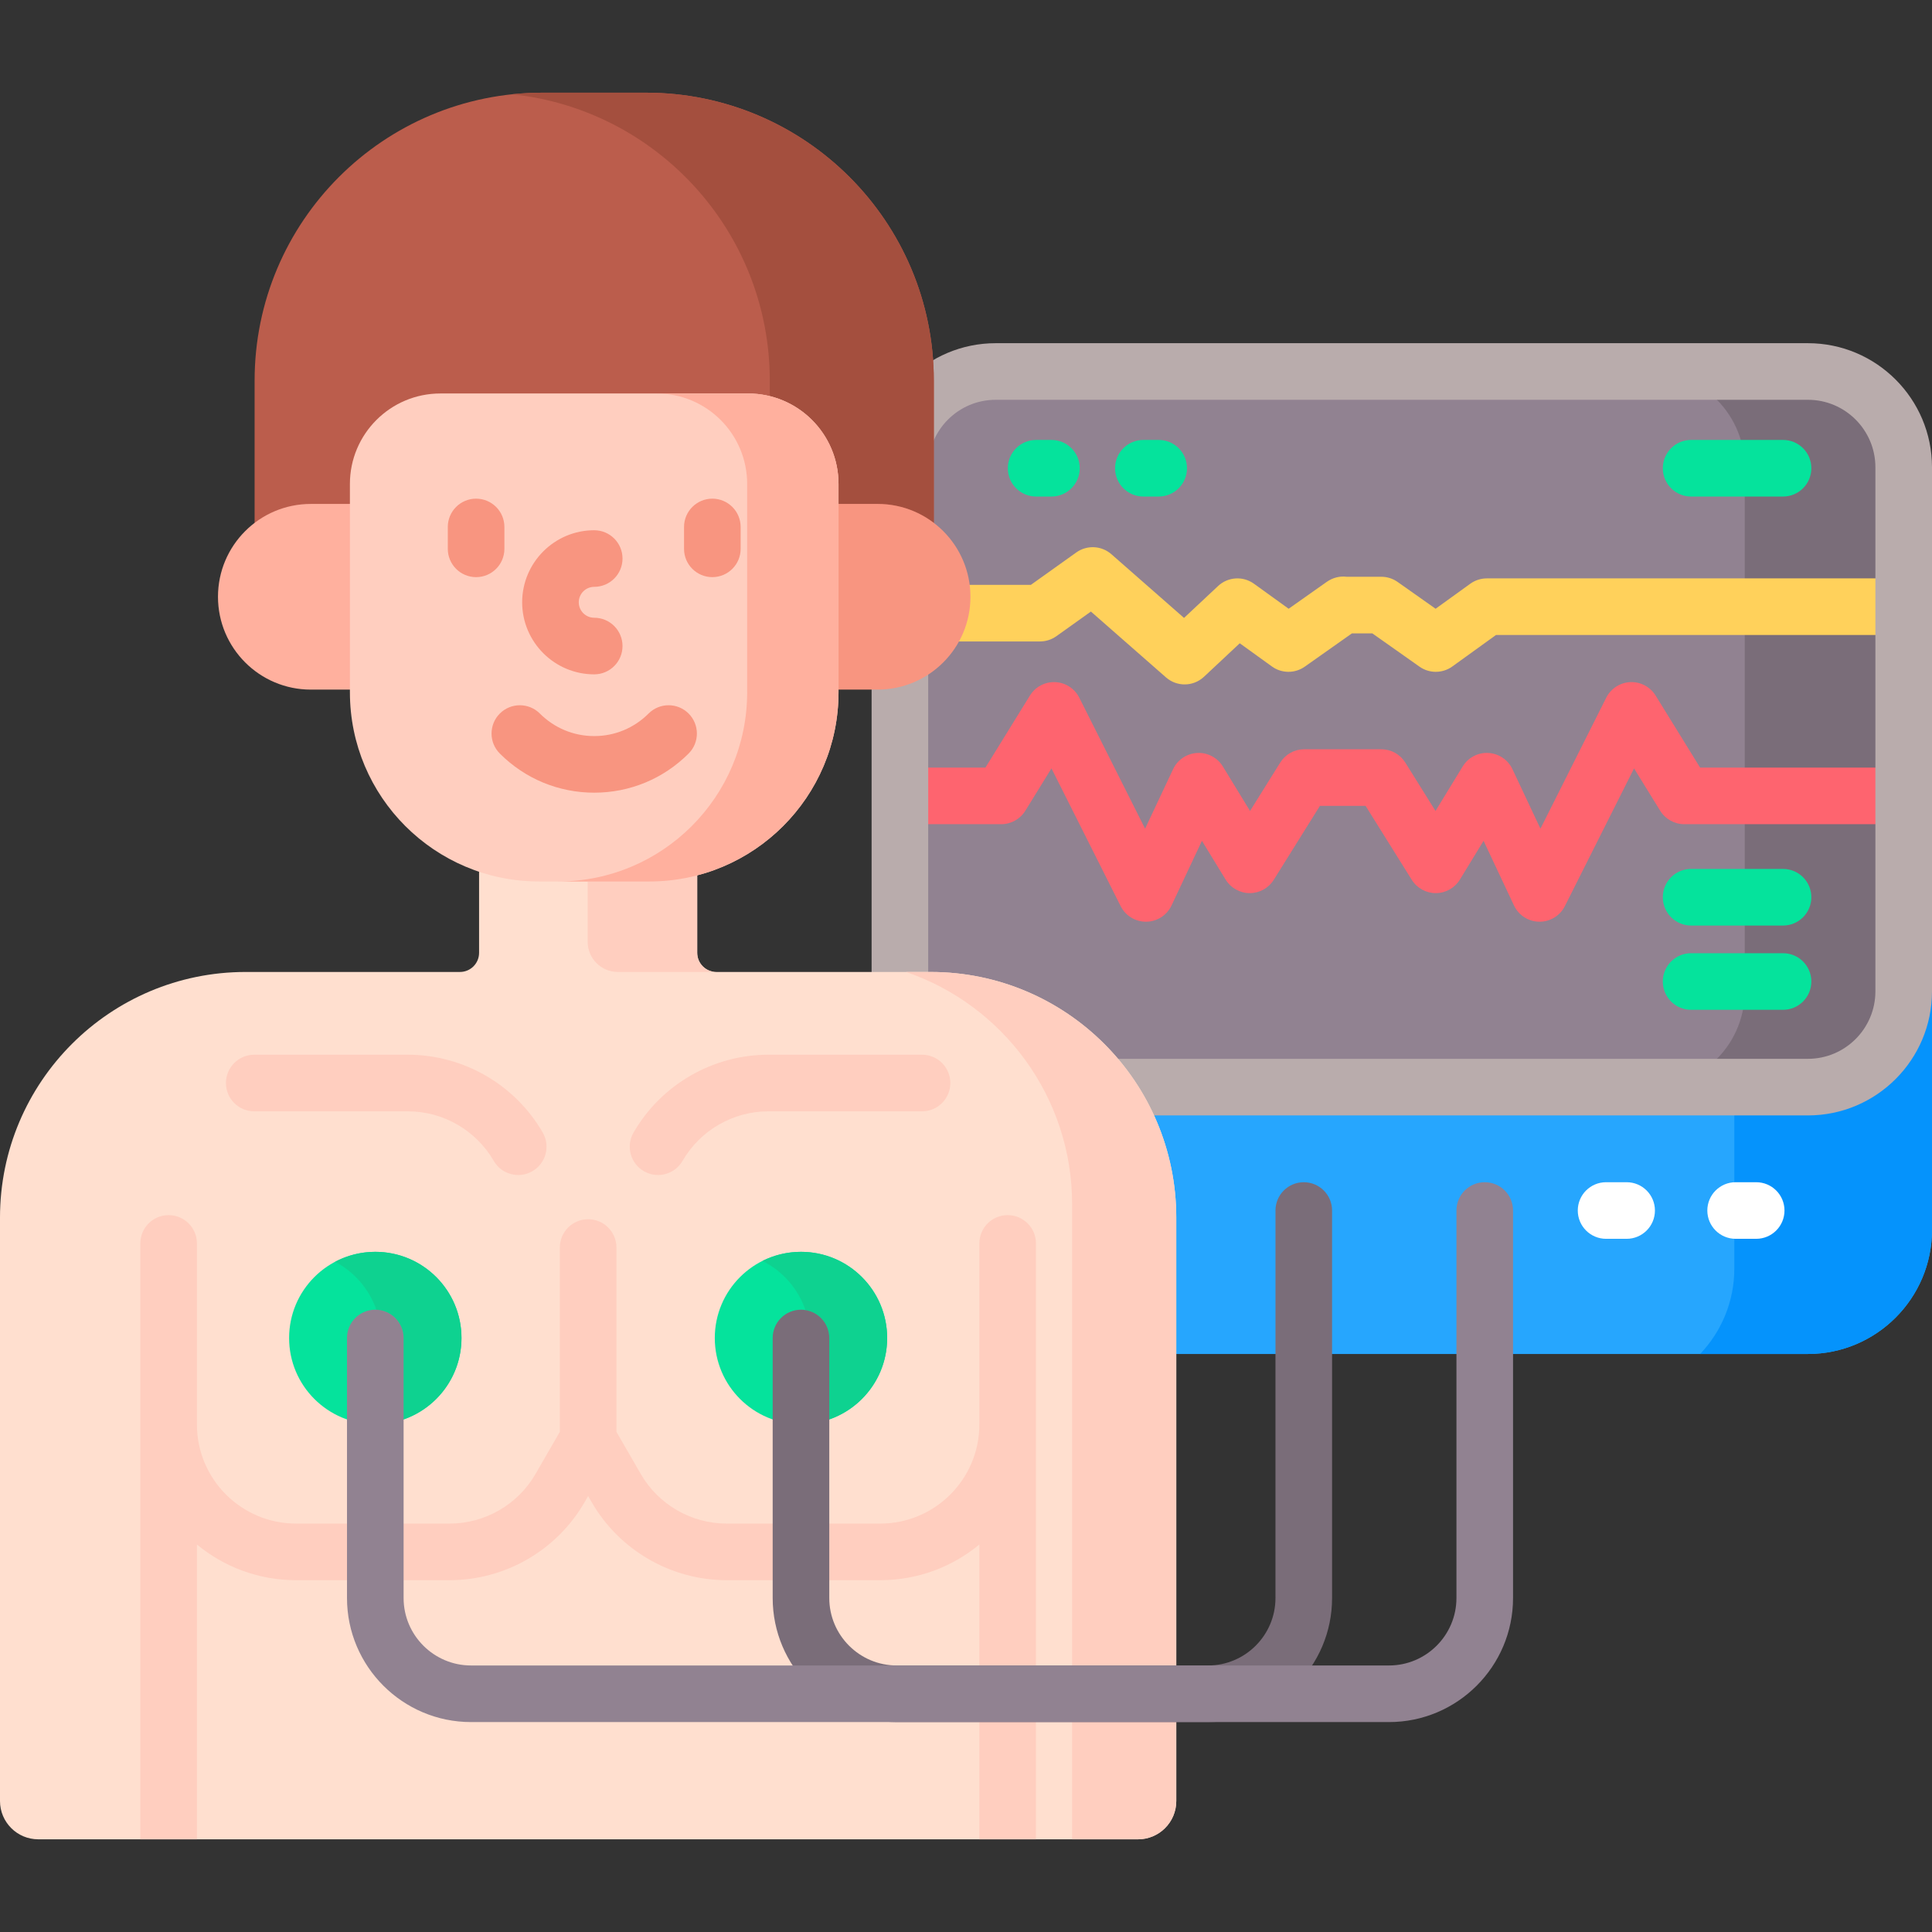 <svg xmlns="http://www.w3.org/2000/svg" id="Capa_1" height="512" viewBox="0 0 512 512" width="512"><rect x="0" y="0" width="512" height="512" fill="#333333" stroke="none"/><g><g><g><path d="m479.123 294.6h-174.904c4.16 8.485 6.507 18.012 6.507 28.083v36.134h168.397c18.129 0 32.877-14.749 32.877-32.877v-63.217h-1c0 17.577-14.3 31.877-31.877 31.877z" fill="#26a6fe"></path></g><g><path d="m479.123 294.6h-19.508v41.586c0 8.764-3.453 16.732-9.063 22.631h28.57c18.129 0 32.877-14.749 32.877-32.877v-63.217h-1c.001 17.577-14.299 31.877-31.876 31.877z" fill="#0593fc"></path></g><path d="m498 262.723v-138.897c0-10.409-8.468-18.877-18.877-18.877h-215.262c-10.409 0-18.877 8.468-18.877 18.877v134.756h1.64c18.851 0 36.671 8.261 48.891 22.666l.3.353h183.309c10.408-.001 18.876-8.469 18.876-18.878z" fill="#918291"></path><path d="m479.123 104.949h-25.17c5.168 4.646 8.421 11.381 8.421 18.877v138.897c0 7.497-3.253 14.232-8.421 18.877h25.17c10.409 0 18.877-8.468 18.877-18.877v-138.897c0-10.409-8.468-18.877-18.877-18.877z" fill="#7a6d79"></path><g><path d="m498 203.417h-47.459l-11.787-19.093c-1.428-2.312-4.006-3.672-6.71-3.553-2.716.119-5.154 1.698-6.374 4.126l-17.436 34.714-7.419-15.773c-1.175-2.497-3.625-4.146-6.38-4.296-2.758-.161-5.369 1.225-6.808 3.579l-7.201 11.789-8.004-12.822c-1.37-2.195-3.775-3.528-6.362-3.528h-20.422c-2.587 0-4.992 1.333-6.362 3.528l-8.004 12.823-7.202-11.789c-1.438-2.354-4.068-3.738-6.808-3.579-2.755.15-5.205 1.8-6.38 4.296l-7.419 15.773-17.436-34.714c-1.22-2.429-3.658-4.008-6.374-4.126-2.718-.123-5.282 1.24-6.71 3.553l-11.787 19.093h-16.173v15h20.357c2.601 0 5.016-1.347 6.382-3.561l6.929-11.224 18.331 36.496c1.274 2.537 3.869 4.134 6.702 4.134h.097c2.871-.037 5.468-1.709 6.69-4.307l8.057-17.13 6.273 10.269c1.355 2.219 3.764 3.578 6.364 3.59h.036c2.587 0 4.991-1.333 6.362-3.528l12.232-19.597h12.104l12.232 19.597c1.371 2.195 3.775 3.528 6.362 3.528h.036c2.601-.013 5.009-1.371 6.364-3.59l6.272-10.269 8.057 17.129c1.223 2.598 3.819 4.27 6.69 4.307h.098c2.832 0 5.427-1.598 6.701-4.134l18.331-36.496 6.929 11.224c1.366 2.213 3.781 3.561 6.382 3.561h51.647z" fill="#fe646f"></path><path d="m498 153.278h-103.972c-1.575 0-3.109.496-4.387 1.417l-9.192 6.63-10.064-7.103c-1.265-.893-2.775-1.373-4.324-1.373h-9.209c-1.798-.232-3.683.244-5.282 1.373l-10.064 7.103-9.193-6.63c-2.908-2.099-6.897-1.842-9.514.609l-9.022 8.451-19.249-16.883c-2.618-2.296-6.469-2.489-9.302-.466l-12.029 8.585h-28.211v15h30.612c1.562 0 3.085-.488 4.356-1.395l9.148-6.529 19.894 17.448c1.417 1.243 3.182 1.862 4.944 1.862 1.846 0 3.688-.678 5.128-2.026l9.479-8.877 8.525 6.148c2.596 1.874 6.096 1.891 8.711.044l12.491-8.815h5.408l12.491 8.815c1.297.916 2.811 1.373 4.324 1.373 1.539 0 3.078-.473 4.387-1.417l11.568-8.343h101.548z" fill="#ffd15b"></path></g><path d="m479.123 90.949h-215.262c-18.128 0-32.877 14.749-32.877 32.877v134.756h15v-134.756c0-9.857 8.02-17.877 17.877-17.877h215.262c9.857 0 17.877 8.02 17.877 17.877v138.897c0 9.857-8.02 17.877-17.877 17.877h-184.208c3.923 4.495 7.231 9.536 9.789 15h174.419c18.128 0 32.877-14.749 32.877-32.877v-138.897c0-18.128-14.749-32.877-32.877-32.877z" fill="#b9acac"></path></g><g><g><path d="m246.624 257.582h-56.783c-2.803 0-5.075-2.272-5.075-5.075v-21.667c-4.049 1.085-8.299 1.672-12.685 1.672h-29.213c-5.567 0-10.915-.945-15.907-2.662v22.656c0 2.803-2.272 5.075-5.075 5.075h-56.784c-35.955.001-65.102 29.148-65.102 65.103v154.603c0 5.606 4.545 10.151 10.151 10.151h291.424c5.606 0 10.151-4.545 10.151-10.151v-154.603c0-35.955-29.147-65.102-65.102-65.102z" fill="#ffdfcf"></path></g><g><g><path d="m155.742 249.582c0 4.418 3.582 8 8 8h26.099c-2.803 0-5.075-2.272-5.075-5.075v-21.667c-4.049 1.085-8.299 1.672-12.685 1.672h-16.338v17.07z" fill="#ffcebf"></path></g><g><path d="m246.624 257.582h-6.495c25.591 8.769 43.996 33.02 43.996 61.584v168.272h17.45c5.606 0 10.151-4.545 10.151-10.151v-154.603c0-35.955-29.147-65.102-65.102-65.102z" fill="#ffcebf"></path></g></g><g><circle cx="212.268" cy="354.587" fill="#05e39c" r="22.84"></circle></g><g><path d="m213.452 347.19c3.578.569 6.316 3.659 6.316 7.398v21.573c8.928-3.104 15.339-11.587 15.339-21.573 0-12.614-10.226-22.84-22.84-22.84-3.67 0-7.135.871-10.208 2.409 5.319 2.662 9.443 7.343 11.393 13.033z" fill="#0ed290"></path></g><g><path d="m82.371 134.549h11.359v-6.293c0-12.671 10.309-22.979 22.979-22.979h81.53c12.671 0 22.979 10.308 22.979 22.979v6.293h11.359c5.645 0 10.831 1.994 14.897 5.311v-39.001c0-42.138-34.159-76.297-76.297-76.297h-27.406c-42.138 0-76.297 34.159-76.297 76.297v39.001c4.066-3.317 9.252-5.311 14.897-5.311z" fill="#bb5d4c"></path><path d="m203.999 100.859v4.118c10.46 2.58 18.219 12.021 18.219 23.278v5.293h10.359c5.601 0 10.762 1.875 14.897 5.027v-37.716c0-42.138-34.159-76.297-76.297-76.297h-27.406c-2.714 0-5.393.147-8.034.424 38.36 4.015 68.262 36.45 68.262 75.873z" fill="#a44f3e"></path><g><g><g><path d="m82.371 133.548c-13.588 0-24.603 11.015-24.603 24.603s11.015 24.603 24.603 24.603h11.323v-49.205h-11.323z" fill="#ffb09e"></path></g></g><g><g><path d="m232.577 133.548h-11.323v49.205h11.323c13.588 0 24.603-11.015 24.603-24.603s-11.015-24.602-24.603-24.602z" fill="#f89580"></path></g></g></g><g><path d="m92.73 128.255v55.21c0 27.69 22.447 50.138 50.138 50.138h29.212c27.69 0 50.138-22.447 50.138-50.138v-55.21c0-13.243-10.736-23.979-23.979-23.979h-81.53c-13.243 0-23.979 10.736-23.979 23.979z" fill="#ffcebf"></path></g><g><path d="m198.239 104.276h-24.212c13.243 0 23.979 10.736 23.979 23.979v55.21c0 27.69-22.447 50.138-50.138 50.138h24.212c27.69 0 50.138-22.447 50.138-50.138v-55.21c0-13.243-10.736-23.979-23.979-23.979z" fill="#ffb09e"></path></g><g><g><path d="m157.474 178.709c-10.528 0-19.094-8.565-19.094-19.094s8.565-19.094 19.094-19.094c4.142 0 7.5 3.358 7.5 7.5s-3.358 7.5-7.5 7.5c-2.257 0-4.094 1.836-4.094 4.094s1.836 4.094 4.094 4.094c4.142 0 7.5 3.358 7.5 7.5s-3.358 7.5-7.5 7.5z" fill="#f89580"></path></g><g><path d="m157.474 210.067c-9.444 0-18.327-3.682-25.013-10.367-2.929-2.929-2.929-7.678 0-10.606 2.929-2.929 7.678-2.929 10.606 0 3.853 3.852 8.969 5.974 14.406 5.974s10.554-2.122 14.406-5.974c2.929-2.929 7.678-2.93 10.606 0 2.929 2.929 2.929 7.677 0 10.606-6.684 6.685-15.567 10.367-25.011 10.367z" fill="#f89580"></path></g><g><g><path d="m126.171 152.947c-4.142 0-7.5-3.358-7.5-7.5v-5.797c0-4.142 3.358-7.5 7.5-7.5s7.5 3.358 7.5 7.5v5.797c0 4.142-3.358 7.5-7.5 7.5z" fill="#f89580"></path></g><g><path d="m188.777 152.947c-4.142 0-7.5-3.358-7.5-7.5v-5.797c0-4.142 3.358-7.5 7.5-7.5s7.5 3.358 7.5 7.5v5.797c0 4.142-3.358 7.5-7.5 7.5z" fill="#f89580"></path></g></g></g></g><g fill="#ffcebf"><path d="m67.376 294.511h40.727c9.35 0 18.061 5.03 22.736 13.126 1.389 2.406 3.91 3.751 6.502 3.751 1.272 0 2.562-.324 3.743-1.006 3.587-2.071 4.816-6.658 2.745-10.245-7.345-12.723-21.035-20.626-35.726-20.626h-40.727c-4.142 0-7.5 3.358-7.5 7.5s3.358 7.5 7.5 7.5z"></path><path d="m170.642 310.382c1.181.682 2.471 1.006 3.743 1.006 2.592 0 5.113-1.346 6.502-3.751 4.675-8.097 13.386-13.126 22.736-13.126h40.727c4.142 0 7.5-3.358 7.5-7.5s-3.358-7.5-7.5-7.5h-40.727c-14.691 0-28.381 7.904-35.726 20.626-2.071 3.587-.842 8.174 2.745 10.245z"></path><path d="m267.038 322.018c-4.143 0-7.5 3.358-7.5 7.5v47.994c0 14.476-11.777 26.253-26.253 26.253h-40.727c-9.349 0-18.061-5.03-22.736-13.126l-6.459-11.188v-48.842c0-4.142-3.358-7.5-7.5-7.5s-7.5 3.358-7.5 7.5v48.842l-6.459 11.188c-4.675 8.097-13.387 13.127-22.736 13.127h-40.727c-14.476 0-26.253-11.777-26.253-26.253v-47.994c0-4.142-3.358-7.5-7.5-7.5s-7.5 3.358-7.5 7.5v157.919h15v-78.128c7.138 5.904 16.288 9.456 26.253 9.456h40.727c14.69 0 28.38-7.903 35.726-20.626l.969-1.678.969 1.678c7.346 12.723 21.035 20.626 35.726 20.626h40.727c9.965 0 19.115-3.552 26.253-9.456v78.128h15v-157.92c0-4.142-3.357-7.5-7.5-7.5z"></path></g></g><g><g><circle cx="99.458" cy="354.587" fill="#05e39c" r="22.84"></circle></g></g><g><path d="m99.736 347.101c4.012.147 7.222 3.438 7.222 7.486v21.573c8.929-3.104 15.34-11.587 15.34-21.573 0-12.614-10.226-22.84-22.84-22.84-3.846 0-7.468.955-10.648 2.634 5.079 2.684 9.018 7.227 10.926 12.72z" fill="#0ed290"></path></g><g><path d="m320.138 456.368h-82.493c-18.128 0-32.877-14.749-32.877-32.877v-68.904c0-4.142 3.358-7.5 7.5-7.5s7.5 3.358 7.5 7.5v68.904c0 9.857 8.02 17.877 17.877 17.877h82.493c9.857 0 17.877-8.02 17.877-17.877v-102.692c0-4.142 3.357-7.5 7.5-7.5s7.5 3.358 7.5 7.5v102.692c0 18.128-14.749 32.877-32.877 32.877z" fill="#7a6d79"></path></g><g><path d="m368.095 456.368h-243.26c-18.129 0-32.877-14.749-32.877-32.877v-68.904c0-4.142 3.358-7.5 7.5-7.5s7.5 3.358 7.5 7.5v68.904c0 9.857 8.02 17.877 17.877 17.877h243.259c9.858 0 17.878-8.02 17.878-17.877v-102.692c0-4.142 3.357-7.5 7.5-7.5s7.5 3.358 7.5 7.5v102.692c.001 18.128-14.748 32.877-32.877 32.877z" fill="#918291"></path></g><g><path d="m431.075 328.299h-5.449c-4.143 0-7.5-3.358-7.5-7.5s3.357-7.5 7.5-7.5h5.449c4.143 0 7.5 3.358 7.5 7.5s-3.357 7.5-7.5 7.5z" fill="#fff"></path></g><g><path d="m465.409 328.299h-5.45c-4.143 0-7.5-3.358-7.5-7.5s3.357-7.5 7.5-7.5h5.45c4.143 0 7.5 3.358 7.5 7.5s-3.357 7.5-7.5 7.5z" fill="#fff"></path></g><g><g><path d="m472.524 131.587h-24.362c-4.143 0-7.5-3.358-7.5-7.5s3.357-7.5 7.5-7.5h24.362c4.143 0 7.5 3.358 7.5 7.5s-3.357 7.5-7.5 7.5z" fill="#05e39c"></path></g><g><path d="m278.643 131.587h-4.061c-4.143 0-7.5-3.358-7.5-7.5s3.357-7.5 7.5-7.5h4.061c4.143 0 7.5 3.358 7.5 7.5s-3.358 7.5-7.5 7.5z" fill="#05e39c"></path></g><g><path d="m307.064 131.587h-4.06c-4.143 0-7.5-3.358-7.5-7.5s3.357-7.5 7.5-7.5h4.06c4.143 0 7.5 3.358 7.5 7.5s-3.357 7.5-7.5 7.5z" fill="#05e39c"></path></g></g><g><g><path d="m472.524 245.277h-24.362c-4.143 0-7.5-3.358-7.5-7.5s3.357-7.5 7.5-7.5h24.362c4.143 0 7.5 3.358 7.5 7.5s-3.357 7.5-7.5 7.5z" fill="#05e39c"></path></g><g><path d="m472.524 267.609h-24.362c-4.143 0-7.5-3.358-7.5-7.5s3.357-7.5 7.5-7.5h24.362c4.143 0 7.5 3.358 7.5 7.5s-3.357 7.5-7.5 7.5z" fill="#05e39c"></path></g></g></g></svg>